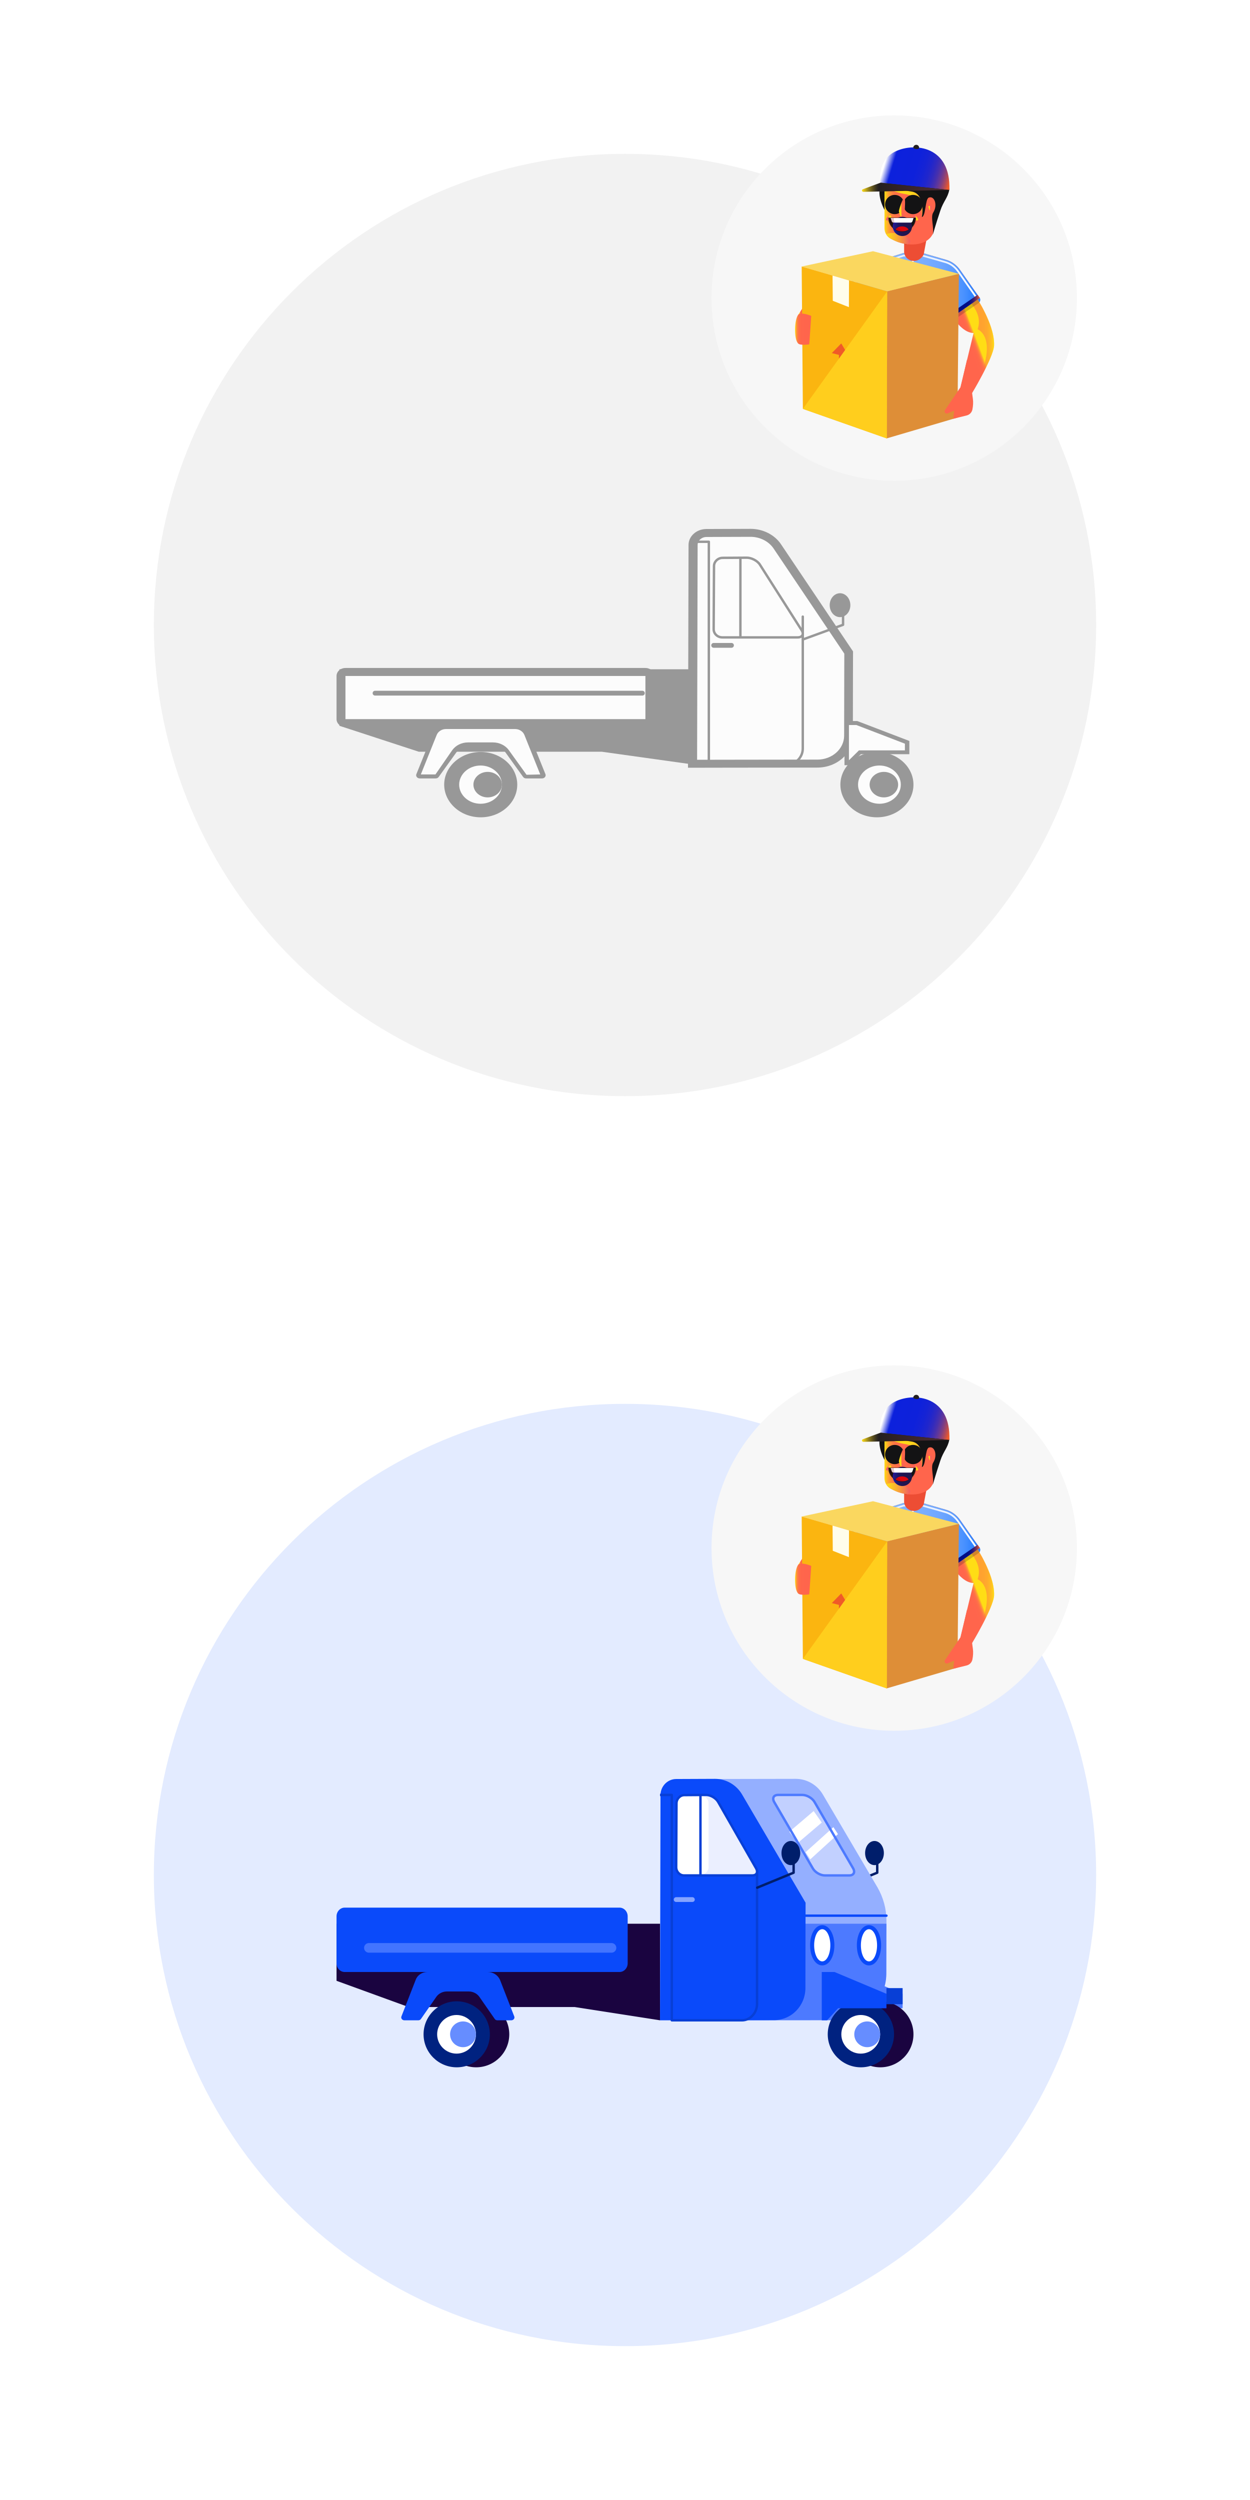 <svg width="130" height="260" viewBox="0 0 130 260" fill="none" xmlns="http://www.w3.org/2000/svg">
<rect x="0" y="0" width="130" height="260" fill="#808080" stroke="none"/>
<path d="M130 130H0V260H130V130Z" fill="white"/>
<path d="M65 244C92.062 244 114 222.062 114 195C114 167.938 92.062 146 65 146C37.938 146 16 167.938 16 195C16 222.062 37.938 244 65 244Z" fill="#E3EBFF"/>
<path d="M130 0H0V130H130V0Z" fill="white"/>
<path d="M65 114C92.062 114 114 92.062 114 65C114 37.938 92.062 16 65 16C37.938 16 16 37.938 16 65C16 92.062 37.938 114 65 114Z" fill="#F2F2F2"/>
<g opacity="0.8">
<path d="M35.297 69.603H72.368V79.548L62.596 78.181H43.557L35.297 75.481V69.603Z" fill="#828282"/>
<path d="M35.927 75.204C35.667 75.204 35.463 75.022 35.463 74.79V70.298C35.463 70.066 35.667 69.884 35.927 69.884H67.122C67.382 69.884 67.586 70.066 67.586 70.298V74.79C67.586 75.022 67.382 75.204 67.122 75.204H35.927Z" fill="white"/>
<path fill-rule="evenodd" clip-rule="evenodd" d="M35.927 69.47H67.122C67.641 69.47 68.049 69.851 68.049 70.299V74.791C68.049 75.238 67.623 75.62 67.122 75.62H60.023H58.17H35.927C35.408 75.62 35 75.238 35 74.791V70.299C35 69.851 35.408 69.47 35.927 69.47ZM67.122 74.79V70.299H35.927V74.79H58.17H60.023H67.122Z" fill="#828282"/>
<path d="M72.09 56.675C72.09 55.995 72.72 55.431 73.48 55.431L78.058 55.415C79.207 55.415 80.264 55.962 80.857 56.824L88.272 67.862C88.272 68.641 88.253 73.2 88.253 76.514C88.253 77.293 87.919 78.023 87.308 78.57C86.696 79.117 85.88 79.415 85.009 79.415H84.175C79.838 79.415 73.74 79.432 72.034 79.432L72.09 56.675Z" fill="white"/>
<path fill-rule="evenodd" clip-rule="evenodd" d="M78.058 55H78.058C79.356 55 80.561 55.613 81.228 56.608L88.716 67.746C88.716 67.746 88.698 72.884 88.698 76.514C88.698 78.354 87.048 79.829 84.991 79.829H84.231C79.152 79.829 71.552 79.846 71.552 79.846L71.608 56.674C71.608 55.762 72.442 55.017 73.462 55.017L78.058 55ZM80.449 57.039C79.949 56.293 79.022 55.829 78.058 55.829L73.48 55.845C72.961 55.845 72.553 56.227 72.553 56.674L72.498 79.017C73.427 79.017 74.966 79.014 76.736 79.01C79.13 79.006 81.947 79 84.249 79H85.009C85.751 79 86.455 78.735 86.974 78.271C87.493 77.807 87.79 77.177 87.79 76.514C87.79 74.503 87.797 72.024 87.802 70.216C87.806 69.177 87.808 68.359 87.808 67.978L80.449 57.039Z" fill="#828282"/>
<path d="M39.004 72.089H66.807" stroke="#828282" stroke-width="0.5" stroke-linecap="round" stroke-linejoin="round"/>
<path d="M83.489 64.129V77.848C83.489 78.783 82.71 79.548 81.757 79.548H73.719V56.343H72.368" stroke="#828282" stroke-width="0.25" stroke-linecap="round" stroke-linejoin="round"/>
<path d="M46.196 81.602C46.196 83.475 47.901 85 49.995 85C52.09 85 53.795 83.475 53.795 81.602C53.795 79.729 52.09 78.204 49.995 78.204C47.901 78.204 46.196 79.729 46.196 81.602Z" fill="#828282"/>
<path d="M47.753 81.602C47.753 82.696 48.754 83.591 49.977 83.591C51.2 83.591 52.201 82.696 52.201 81.602C52.201 80.508 51.2 79.613 49.977 79.613C48.754 79.613 47.753 80.508 47.753 81.602Z" fill="white"/>
<path d="M49.235 81.602C49.235 82.331 49.903 82.928 50.718 82.928C51.534 82.928 52.201 82.331 52.201 81.602C52.201 80.873 51.534 80.276 50.718 80.276C49.903 80.276 49.235 80.873 49.235 81.602Z" fill="#828282"/>
<path d="M74.257 58.865C74.257 58.407 74.669 58.017 75.152 58.017L77.674 58C78.157 58 78.783 58.322 79.033 58.729L83.38 65.559C83.631 65.966 83.434 66.288 82.951 66.288H75.116C74.633 66.288 74.221 65.915 74.221 65.44L74.257 58.865Z" fill="white"/>
<path d="M74.266 58.848C74.266 58.39 74.776 58 75.376 58H76.819C77.418 58 77.929 58.373 77.929 58.848V65.44C77.929 65.915 77.418 66.288 76.819 66.288H75.331C74.732 66.288 74.221 65.915 74.221 65.44L74.266 58.848Z" fill="white"/>
<path d="M77.002 58V66.288" stroke="#828282" stroke-width="0.25"/>
<path d="M74.221 67.117H76.075" stroke="#828282" stroke-width="0.5" stroke-linecap="round" stroke-linejoin="round"/>
<path fill-rule="evenodd" clip-rule="evenodd" d="M74.257 58.865C74.257 58.407 74.669 58.017 75.152 58.017L77.674 58C78.157 58 78.783 58.322 79.033 58.729L83.38 65.559C83.631 65.966 83.434 66.288 82.951 66.288H75.116C74.633 66.288 74.221 65.915 74.221 65.44L74.257 58.865Z" stroke="#828282" stroke-width="0.25"/>
<path d="M83.508 66.503L87.678 64.978V63.57" stroke="#828282" stroke-width="0.25" stroke-linecap="round" stroke-linejoin="round"/>
<path d="M87.363 64.183C87.957 64.183 88.438 63.626 88.438 62.939C88.438 62.253 87.957 61.696 87.363 61.696C86.769 61.696 86.288 62.253 86.288 62.939C86.288 63.626 86.769 64.183 87.363 64.183Z" fill="#828282"/>
<path d="M54.685 80.741L52.739 78.122C52.423 77.674 51.886 77.409 51.293 77.409H48.698C48.105 77.409 47.567 77.674 47.252 78.122L45.417 80.674L43.656 80.724L43.526 80.558L45.232 76.332C45.417 75.884 45.88 75.586 46.418 75.586H53.591C54.129 75.586 54.592 75.884 54.778 76.332L56.483 80.558L56.353 80.724H54.685V80.741Z" fill="white"/>
<path fill-rule="evenodd" clip-rule="evenodd" d="M46.399 75.404H53.573C54.203 75.404 54.759 75.752 55.019 76.282L56.724 80.509C56.816 80.724 56.631 80.956 56.372 80.956H54.722C54.592 80.956 54.481 80.907 54.407 80.807L52.572 78.255C52.294 77.874 51.812 77.641 51.311 77.641H48.716C48.197 77.641 47.734 77.874 47.456 78.255L45.621 80.807C45.547 80.907 45.435 80.956 45.306 80.956H43.656C43.397 80.956 43.211 80.724 43.304 80.509L45.009 76.282C45.213 75.752 45.769 75.404 46.399 75.404ZM54.537 76.432C54.388 76.067 53.999 75.819 53.573 75.819H46.381C45.955 75.819 45.565 76.067 45.417 76.432L43.767 80.542H45.287L47.03 78.023C47.4 77.509 48.012 77.211 48.679 77.211H51.274C51.942 77.211 52.572 77.526 52.924 78.023L54.759 80.576L56.186 80.542L54.537 76.432Z" fill="#828282"/>
<path d="M87.4 81.602C87.4 83.475 89.106 85 91.2 85C93.295 85 95 83.475 95 81.602C95 79.729 93.295 78.204 91.2 78.204C89.106 78.204 87.4 79.729 87.4 81.602Z" fill="#828282"/>
<path d="M89.235 81.602C89.235 82.696 90.236 83.591 91.46 83.591C92.683 83.591 93.684 82.696 93.684 81.602C93.684 80.508 92.683 79.613 91.46 79.613C90.236 79.613 89.235 80.508 89.235 81.602Z" fill="white"/>
<path d="M90.44 81.602C90.44 82.331 91.108 82.928 91.923 82.928C92.739 82.928 93.406 82.331 93.406 81.602C93.406 80.873 92.739 80.276 91.923 80.276C91.108 80.276 90.44 80.873 90.44 81.602Z" fill="#828282"/>
<path d="M88.068 79.365V75.189H89.161L94.351 77.194V78.238H89.439L88.29 79.365H88.068Z" fill="white"/>
<path fill-rule="evenodd" clip-rule="evenodd" d="M87.827 74.989H89.161L94.574 77.061V78.437H89.532L88.383 79.58H87.827V74.989ZM94.11 77.343L89.069 75.404H88.29V79.067L89.198 78.172L89.328 78.039H89.532H94.11V77.343Z" fill="#828282"/>
</g>
<path d="M87.447 196.317L91.232 194.76V193.354" stroke="#001E6B" stroke-width="0.25" stroke-linecap="round" stroke-linejoin="round"/>
<path d="M90.946 193.973C91.485 193.973 91.922 193.411 91.922 192.717C91.922 192.024 91.485 191.462 90.946 191.462C90.407 191.462 89.971 192.024 89.971 192.717C89.971 193.411 90.407 193.973 90.946 193.973Z" fill="#001E6B"/>
<path d="M35 200.067H68.642V210.112L59.774 208.732H42.497L35 206.004V200.067Z" fill="#1A0440"/>
<path d="M35 199.295C35 198.808 35.374 198.393 35.849 198.393H64.428C64.904 198.393 65.278 198.808 65.278 199.295V204.187C65.278 204.674 64.904 205.089 64.428 205.089H57.925C57.449 205.089 56.685 205.089 56.227 205.089H35.849C35.374 205.089 35 204.674 35 204.187V199.295Z" fill="#0A4AFA"/>
<path d="M73.688 210.112C73.688 210.112 82.291 210.095 87.266 210.095C89.975 210.095 92.174 207.849 92.174 205.083C92.174 203.188 92.191 201.16 92.191 199.752C92.191 198.528 91.863 197.338 91.255 196.282L85.575 186.626C84.984 185.62 83.9 185 82.751 185L73.754 185.017L73.688 210.112Z" fill="#94AFFF"/>
<path d="M75.37 210.112C75.37 210.112 82.289 210.096 87.256 210.096C89.978 210.096 92.174 207.959 92.174 205.312C92.174 201.374 92.191 200.067 92.191 200.067H75.419L75.37 210.112Z" fill="#4D7AFF"/>
<path d="M68.642 210.112C68.642 210.112 76.031 210.095 80.494 210.095C82.309 210.095 83.764 208.604 83.764 206.744C83.764 203.076 83.781 197.882 83.781 197.882L77.176 186.625C76.587 185.62 75.508 185 74.364 185L70.326 185.017C69.427 185.017 68.691 185.771 68.691 186.692L68.642 210.112Z" fill="#0A4AFA"/>
<path d="M38.364 202.578H63.596" stroke="#4274FF" stroke-linecap="round" stroke-linejoin="round"/>
<path d="M78.734 194.538V208.395C78.734 209.339 78.027 210.112 77.162 210.112H69.868V186.674H68.642" stroke="#083FD6" stroke-width="0.25" stroke-linejoin="round"/>
<path d="M46.068 211.568C46.068 213.46 47.616 215 49.517 215C51.417 215 52.965 213.46 52.965 211.568C52.965 209.676 51.417 208.136 49.517 208.136C47.616 208.136 46.068 209.676 46.068 211.568Z" fill="#1A0440"/>
<path d="M44.05 211.568C44.05 213.46 45.597 215 47.498 215C49.399 215 50.946 213.46 50.946 211.568C50.946 209.676 49.399 208.136 47.498 208.136C45.597 208.136 44.05 209.676 44.05 211.568Z" fill="#002280"/>
<path d="M45.463 211.568C45.463 212.673 46.371 213.577 47.481 213.577C48.591 213.577 49.5 212.673 49.5 211.568C49.5 210.463 48.591 209.559 47.481 209.559C46.371 209.559 45.463 210.463 45.463 211.568Z" fill="white"/>
<path d="M46.808 211.568C46.808 212.304 47.414 212.907 48.154 212.907C48.894 212.907 49.5 212.304 49.5 211.568C49.5 210.831 48.894 210.229 48.154 210.229C47.414 210.229 46.808 210.831 46.808 211.568Z" fill="#668DFF"/>
<path d="M90.374 204.185C90.95 204.185 91.417 203.346 91.417 202.31C91.417 201.275 90.95 200.435 90.374 200.435C89.798 200.435 89.332 201.275 89.332 202.31C89.332 203.346 89.798 204.185 90.374 204.185Z" fill="white"/>
<path fill-rule="evenodd" clip-rule="evenodd" d="M89.113 202.31C89.113 201.122 89.651 200.218 90.374 200.218C91.098 200.218 91.636 201.122 91.636 202.31C91.636 203.499 91.098 204.403 90.374 204.403C89.651 204.403 89.113 203.499 89.113 202.31ZM91.215 202.31C91.215 201.389 90.845 200.636 90.374 200.636C89.903 200.636 89.533 201.389 89.533 202.31C89.533 203.231 89.903 203.984 90.374 203.984C90.845 203.984 91.215 203.231 91.215 202.31Z" fill="#0A4AFA"/>
<path d="M85.513 204.185C86.089 204.185 86.556 203.346 86.556 202.31C86.556 201.275 86.089 200.435 85.513 200.435C84.937 200.435 84.47 201.275 84.47 202.31C84.47 203.346 84.937 204.185 85.513 204.185Z" fill="white"/>
<path fill-rule="evenodd" clip-rule="evenodd" d="M84.251 202.31C84.251 201.122 84.79 200.218 85.513 200.218C86.22 200.218 86.775 201.122 86.775 202.31C86.775 203.499 86.236 204.403 85.513 204.403C84.79 204.403 84.251 203.499 84.251 202.31ZM86.354 202.31C86.354 201.389 85.984 200.636 85.513 200.636C85.042 200.636 84.672 201.389 84.672 202.31C84.672 203.231 85.042 203.984 85.513 203.984C85.984 203.984 86.354 203.231 86.354 202.31Z" fill="#0A4AFA"/>
<path d="M70.356 187.547C70.356 187.085 70.73 186.691 71.168 186.691L73.457 186.674C73.895 186.674 74.463 186.999 74.691 187.41L78.635 194.309C78.863 194.719 78.684 195.045 78.246 195.045H71.135C70.697 195.045 70.324 194.668 70.324 194.189L70.356 187.547Z" fill="#EBEFFF"/>
<path d="M70.364 187.53C70.364 187.068 70.827 186.674 71.371 186.674H72.681C73.225 186.674 73.688 187.051 73.688 187.53V194.189C73.688 194.651 73.225 195.045 72.681 195.045H71.331C70.787 195.045 70.324 194.668 70.324 194.189L70.364 187.53Z" fill="white"/>
<path d="M72.847 186.674V195.045" stroke="#083FD6" stroke-width="0.25"/>
<path d="M70.324 197.556H72.006" stroke="#85A4FF" stroke-width="0.5" stroke-linecap="round" stroke-linejoin="round"/>
<path d="M85.786 195.045C85.323 195.045 84.762 194.72 84.531 194.31L80.517 187.409C80.286 186.999 80.467 186.674 80.913 186.674H83.457C83.903 186.674 84.481 186.999 84.712 187.409L88.726 194.31C88.957 194.72 88.776 195.045 88.33 195.045H85.786Z" fill="#C2D0FF"/>
<path d="M82.939 191.696L85.463 189.546L84.621 188.348L82.098 190.499L82.939 191.696Z" fill="white"/>
<path d="M84.272 193.37L87.145 190.748L86.672 190.022L83.781 192.628L84.272 193.37Z" fill="white"/>
<path fill-rule="evenodd" clip-rule="evenodd" d="M85.786 195.045C85.323 195.045 84.762 194.72 84.531 194.31L80.517 187.409C80.286 186.999 80.467 186.674 80.913 186.674H83.457C83.903 186.674 84.481 186.999 84.712 187.409L88.726 194.31C88.957 194.72 88.776 195.045 88.33 195.045H85.786Z" stroke="#4D7AFF" stroke-width="0.25"/>
<path fill-rule="evenodd" clip-rule="evenodd" d="M70.356 187.547C70.356 187.085 70.73 186.691 71.168 186.691L73.457 186.674C73.895 186.674 74.463 186.999 74.691 187.41L78.635 194.309C78.863 194.719 78.684 195.045 78.246 195.045H71.135C70.697 195.045 70.324 194.668 70.324 194.189L70.356 187.547Z" stroke="#083FD6" stroke-width="0.25"/>
<path d="M78.751 196.317L82.536 194.76V193.354" stroke="#001E6B" stroke-width="0.25" stroke-linecap="round" stroke-linejoin="round"/>
<path d="M82.25 193.973C82.789 193.973 83.225 193.411 83.225 192.717C83.225 192.024 82.789 191.462 82.25 191.462C81.711 191.462 81.274 192.024 81.274 192.717C81.274 193.411 81.711 193.973 82.25 193.973Z" fill="#001E6B"/>
<path d="M88.475 205.089L93.873 207.356V208.861H88.845L87.699 210.112H87.145V205.089H88.475Z" fill="#4D7AFF"/>
<path d="M50.727 205.089H44.456C43.905 205.089 43.419 205.404 43.24 205.884L41.749 209.707C41.669 209.902 41.831 210.112 42.057 210.112H43.5C43.613 210.112 43.71 210.067 43.775 209.977L45.379 207.668C45.622 207.323 46.028 207.113 46.481 207.113H48.75C49.188 207.113 49.609 207.323 49.852 207.668L51.456 209.977C51.521 210.067 51.618 210.112 51.732 210.112H53.174C53.401 210.112 53.563 209.902 53.482 209.707L51.991 205.884C51.764 205.404 51.278 205.089 50.727 205.089Z" fill="#0A4AFA"/>
<path d="M88.103 211.568C88.103 213.46 89.651 215 91.552 215C93.453 215 95 213.46 95 211.568C95 209.676 93.453 208.136 91.552 208.136C89.651 208.136 88.103 209.676 88.103 211.568Z" fill="#1A0440"/>
<path d="M86.085 211.568C86.085 213.46 87.632 215 89.533 215C91.434 215 92.981 213.46 92.981 211.568C92.981 209.676 91.434 208.136 89.533 208.136C87.632 208.136 86.085 209.676 86.085 211.568Z" fill="#002280"/>
<path d="M87.498 211.568C87.498 212.673 88.406 213.577 89.516 213.577C90.627 213.577 91.535 212.673 91.535 211.568C91.535 210.463 90.627 209.559 89.516 209.559C88.406 209.559 87.498 210.463 87.498 211.568Z" fill="white"/>
<path d="M88.844 211.568C88.844 212.304 89.449 212.907 90.189 212.907C90.929 212.907 91.535 212.304 91.535 211.568C91.535 210.831 90.929 210.229 90.189 210.229C89.449 210.229 88.844 210.831 88.844 211.568Z" fill="#668DFF"/>
<path d="M86.793 205.089L92.191 207.356V208.861H87.163L86.017 210.112H85.463V205.089H86.793Z" fill="#0A4AFA"/>
<rect x="92.191" y="206.763" width="1.682" height="1.674" fill="#083FD6"/>
<path d="M92.191 199.23H82.098" stroke="#0A4AFA" stroke-width="0.25" stroke-linecap="round" stroke-linejoin="round"/>
<path d="M82.007 166.924H101.733" stroke="#FFA200" stroke-linecap="round" stroke-linejoin="round"/>
<path d="M93 180C103.493 180 112 171.493 112 161C112 150.507 103.493 142 93 142C82.507 142 74 150.507 74 161C74 171.493 82.507 180 93 180Z" fill="#F7F7F7"/>
<path d="M83.021 162.739L83.646 161.748L83.805 162.923L83.021 162.739Z" fill="url(#paint0_linear)"/>
<path d="M98.853 163.033L101.878 160.952C102 161.135 101.963 161.38 101.78 161.503L99.429 163.143C99.233 163.266 98.988 163.217 98.853 163.033Z" fill="url(#paint1_linear)"/>
<path d="M87.515 160.682L89.425 162.911C89.548 163.058 89.768 163.082 89.927 162.948L87.564 160.144C87.405 160.278 87.38 160.523 87.515 160.682Z" fill="url(#paint2_linear)"/>
<path d="M90.735 158.429C90.735 158.429 87.295 160.18 86.719 161.809L83.94 161.111L83.45 162.249C83.45 162.249 85.25 164 86.535 164.074C87.821 164.147 91.127 162.127 91.935 160.645L90.735 158.429Z" fill="url(#paint3_linear)"/>
<path opacity="0.5" d="M83.438 162.249C83.438 162.249 85.238 164 86.523 164.074C87.809 164.147 91.115 162.127 91.923 160.645L90.723 158.441C90.723 158.441 90.454 158.576 90.037 158.821C89.511 160.523 88.139 163.449 86.707 162.911C84.564 162.102 83.438 162.249 83.438 162.249Z" fill="url(#paint4_linear)"/>
<path d="M97.837 160.645C97.837 160.645 99.38 164.6 101.253 164.637L100.984 165.739L99.784 170.698L100.923 171.176C100.923 171.176 103.323 167.221 103.384 165.935C103.445 164.649 102.698 163.082 102.698 163.082C102.698 163.082 101.523 160.217 100.029 159.421L97.837 160.645Z" fill="url(#paint5_linear)"/>
<path opacity="0.5" d="M102.698 163.094C102.698 163.094 101.523 160.229 100.029 159.433L99.331 159.813C100.286 160.792 102.355 162.347 101.67 164.245C101.67 164.245 104.106 165.151 101.241 170.637C101.89 169.51 103.335 166.927 103.384 165.935C103.445 164.661 102.698 163.094 102.698 163.094Z" fill="url(#paint6_linear)"/>
<path d="M98.878 163.082L101.89 160.988L99.833 158.05C99.478 157.548 98.964 157.168 98.364 157.009L95.964 156.311H93.943L91.458 157.095C91.115 157.205 90.796 157.376 90.515 157.609L87.49 160.205L89.878 162.997L91.36 161.735L92.217 166.315L92.168 170.135H98.572L98.045 165.249L98.474 162.494L98.878 163.082Z" fill="url(#paint7_linear)"/>
<path d="M98.878 163.082L101.89 160.988L99.833 158.05C99.478 157.548 98.964 157.168 98.364 157.009L95.964 156.311H93.943L91.458 157.095C91.115 157.205 90.796 157.376 90.515 157.609L87.49 160.205L89.878 162.997L90.858 162.152C91.078 161.968 91.421 162.078 91.482 162.372L92.217 166.315L92.168 170.135H98.572L98.045 165.249L98.474 162.494L98.878 163.082Z" fill="url(#paint8_linear)"/>
<path d="M94.8 158.319C94.8 158.319 94.764 157.499 94.996 157.009" stroke="url(#paint9_linear)" stroke-width="0.186" stroke-linecap="round" stroke-linejoin="round"/>
<path d="M87.87 160.229L90.686 157.817C90.931 157.609 91.213 157.45 91.531 157.352L93.98 156.58H95.927L98.302 157.254C98.841 157.401 99.306 157.744 99.625 158.197L101.523 160.915" stroke="url(#paint10_linear)" stroke-width="0.186"/>
<path d="M96.527 153.997L94.029 154.621V156.225C94.029 156.311 94.041 156.384 94.078 156.47C94.323 157.156 95.204 157.352 95.743 156.874C95.915 156.727 96.037 156.568 96.074 156.409L96.527 153.997Z" fill="#ED4D34"/>
<path opacity="0.4" d="M94.029 155.38C95.094 155.466 96.282 155.05 96.502 154.119L96.527 153.997L94.029 154.621V155.38Z" fill="#1A140F"/>
<path d="M92.036 148.469C92.036 148.469 90.762 149.52 92.004 151.86L93.819 149.233L92.036 148.469Z" fill="#131314"/>
<path d="M92.688 154.852L92.943 154.98C94.36 155.696 96.509 155.632 97.066 154.2C97.193 153.865 97.671 151.876 97.671 151.876V148.469H91.988V153.738C91.988 154.216 92.258 154.645 92.688 154.852Z" fill="url(#paint11_linear)"/>
<path d="M91.988 149.361C92.481 149.711 93.15 150.013 94.073 150.172C94.63 150.268 95.235 150.443 95.538 150.952C95.84 151.43 95.904 152.035 95.872 152.576L96.652 149.759L96.19 148.485H91.988V149.361Z" fill="url(#paint12_linear)"/>
<path d="M94.79 149.918C95.203 149.965 95.538 150.236 95.697 150.618C95.888 151.064 96.031 151.732 95.872 152.576C96.302 152.48 96.206 150.713 96.588 150.554C97.161 150.316 97.559 151.302 97.05 152.114C96.747 152.592 97.177 153.69 97.002 154.438C97.32 153.34 97.607 152.464 97.798 151.891C98.116 150.936 98.562 150.586 98.721 149.758C98.833 149.169 96.572 147.18 96.318 146.989C95.394 146.288 93.723 146.193 92.497 147.005C92.29 147.164 90.396 149.313 94.79 149.918Z" fill="#131314"/>
<path d="M93.046 152.271C93.599 152.271 94.046 151.823 94.046 151.271C94.046 150.718 93.599 150.271 93.046 150.271C92.494 150.271 92.046 150.718 92.046 151.271C92.046 151.823 92.494 152.271 93.046 152.271Z" fill="#131314"/>
<path d="M92.306 152.56C92.163 152.687 92.115 152.847 92.179 152.91C92.243 152.974 92.402 152.926 92.529 152.783C92.656 152.656 92.72 152.496 92.656 152.433C92.593 152.369 92.434 152.417 92.306 152.56Z" fill="url(#paint13_linear)"/>
<path d="M95.331 152.56C95.458 152.687 95.522 152.847 95.458 152.91C95.394 152.974 95.235 152.926 95.108 152.783C94.981 152.656 94.917 152.496 94.981 152.433C95.044 152.369 95.203 152.417 95.331 152.56Z" fill="url(#paint14_linear)"/>
<path d="M93.484 154.311C92.927 154.168 92.418 154.215 92.179 154.375C92.306 154.582 92.466 154.741 92.688 154.852L92.943 154.979C93.389 155.202 93.914 155.346 94.423 155.409C94.551 155.346 94.63 155.266 94.662 155.171C94.742 154.868 94.201 154.47 93.484 154.311Z" fill="url(#paint15_linear)"/>
<path d="M94.957 152.271C95.509 152.271 95.957 151.823 95.957 151.271C95.957 150.718 95.509 150.271 94.957 150.271C94.404 150.271 93.957 150.718 93.957 151.271C93.957 151.823 94.404 152.271 94.957 152.271Z" fill="#131314"/>
<path d="M93.819 154.072C93.038 154.072 92.418 153.451 92.418 152.671H95.219C95.219 153.435 94.599 154.072 93.819 154.072Z" fill="#131314"/>
<path d="M93.85 154.547C94.403 154.547 94.85 154.099 94.85 153.547C94.85 152.995 94.403 152.547 93.85 152.547C93.298 152.547 92.85 152.995 92.85 153.547C92.85 154.099 93.298 154.547 93.85 154.547Z" fill="url(#paint16_linear)"/>
<path d="M92.911 153.149H94.726C94.79 153.149 94.853 153.101 94.885 153.037L95.012 152.671H92.625L92.752 153.037C92.784 153.101 92.847 153.149 92.911 153.149Z" fill="white"/>
<path d="M94.487 153.897C94.28 154.008 94.057 154.072 93.819 154.072C93.58 154.072 93.341 154.008 93.15 153.897C93.214 153.69 93.484 153.547 93.819 153.547C94.153 153.547 94.423 153.706 94.487 153.897Z" fill="#DE060D"/>
<path opacity="0.2" d="M92.959 152.671C92.959 153.356 93.452 153.929 94.089 154.04C93.994 154.056 93.914 154.072 93.819 154.072C93.038 154.072 92.418 153.451 92.418 152.671H92.959Z" fill="#6C070D"/>
<path d="M95.219 152.671C95.219 153.451 94.598 154.072 93.819 154.072C93.038 154.072 92.418 153.451 92.418 152.671H95.219ZM95.219 152.64H92.418C92.402 152.64 92.386 152.656 92.386 152.671C92.386 153.467 93.023 154.104 93.819 154.104C94.614 154.104 95.251 153.467 95.251 152.671C95.251 152.656 95.235 152.64 95.219 152.64Z" fill="#131314"/>
<path d="M93.978 152.162C93.978 152.21 93.866 152.512 93.739 152.512C93.612 152.512 93.532 152.21 93.532 152.162C93.532 152.114 93.627 152.083 93.755 152.083C93.882 152.083 93.978 152.114 93.978 152.162Z" fill="url(#paint17_linear)"/>
<path d="M94.089 151.971C94.089 152.146 93.946 152.274 93.787 152.274C93.627 152.274 93.484 152.146 93.484 151.971C93.484 151.796 93.882 150.586 94.041 150.586C94.201 150.586 94.089 151.812 94.089 151.971Z" fill="url(#paint18_linear)"/>
<path d="M96.604 151.43L96.795 151.382C96.843 151.366 96.906 151.414 96.891 151.478L96.795 151.812C96.779 151.876 96.668 151.892 96.652 151.812L96.556 151.525C96.54 151.494 96.556 151.446 96.604 151.43Z" fill="url(#paint19_linear)"/>
<path d="M98.737 149.759L91.574 149.01C91.574 149.01 91.128 146.639 93.198 145.715C95.14 144.824 98.896 145.19 98.737 149.759Z" fill="url(#paint20_linear)"/>
<path d="M94.981 145.333C94.965 145.509 95.569 145.572 95.585 145.397C95.601 145.222 95.49 145.079 95.315 145.063C95.156 145.047 94.996 145.174 94.981 145.333Z" fill="#231F20"/>
<path d="M98.737 149.759L89.791 149.95C89.632 149.95 89.584 149.727 89.743 149.679L91.59 148.995L98.737 149.759Z" fill="url(#paint21_linear)"/>
<path d="M96.98 165.678L97.776 169.817C97.813 170 97.972 170.123 98.143 170.123C98.364 170.123 98.547 169.927 98.523 169.706L98.045 165.286C98.045 165.249 98.045 165.225 98.045 165.188L98.449 162.629C98.462 162.531 98.437 162.433 98.388 162.36L98.106 161.943C97.911 161.649 97.457 161.76 97.421 162.103L96.98 165.555C96.968 165.604 96.968 165.641 96.98 165.678Z" fill="#5985FF"/>
<path d="M92.094 161.968C92.878 161.809 93.674 161.747 94.458 161.674L94.335 161.796C94.433 160.854 94.519 159.911 94.703 158.98C94.739 159.935 94.666 160.878 94.592 161.821L94.58 161.943H94.458C93.686 161.98 92.903 162.017 92.094 161.968Z" fill="#ACC2FF"/>
<path d="M96.637 161.87L94.947 162.005V161.735L96.637 161.87Z" fill="#ACC2FF"/>
<path d="M92.168 170.135L98.535 169.792L98.682 170.27L92.168 170.306V170.135Z" fill="black"/>
<path opacity="0.2" d="M101.866 161.454C101.804 161.356 101.743 161.245 101.67 161.147L99.061 162.96C99.061 162.96 99.061 162.96 99.061 162.972C99.123 163.058 99.184 163.156 99.257 163.241L101.866 161.454Z" fill="#1A140F"/>
<path opacity="0.2" d="M87.478 160.67L89.437 162.911C89.511 162.849 89.584 162.8 89.67 162.739L87.699 160.437C87.625 160.523 87.552 160.596 87.478 160.67Z" fill="#1A140F"/>
<path d="M98.878 163.082L98.645 162.739L101.67 160.658L101.902 160.988L98.878 163.082Z" fill="url(#paint22_linear)"/>
<path d="M87.49 160.205L89.878 162.996L90.148 162.764L87.784 159.96L87.49 160.205Z" fill="url(#paint23_linear)"/>
<path opacity="0.4" d="M97.237 171.188C97.237 171.188 97.286 172.253 98.425 172.841" stroke="url(#paint24_linear)" stroke-width="0.15" stroke-linecap="round" stroke-linejoin="round"/>
<path d="M99.821 170.649L100.58 167.368L100.935 170.968L99.821 170.649Z" fill="url(#paint25_linear)"/>
<path d="M92.229 160.29L99.723 158.478L99.576 173.428L92.205 175.596L92.229 160.29Z" fill="#DE8E37"/>
<path d="M83.376 157.719L90.796 156.127L99.723 158.478L92.266 160.303L83.376 157.719Z" fill="#FAD75F"/>
<path d="M92.266 160.303L92.229 175.596L83.499 172.523L83.376 157.719L92.266 160.303Z" fill="url(#paint26_linear)"/>
<path d="M88.372 167.208L87.49 165.715L86.511 166.719L88.372 167.208Z" fill="#F05A28"/>
<path d="M87.442 166.682L87.368 169.351" stroke="#F05A28" stroke-width="0.362" stroke-linecap="round" stroke-linejoin="round"/>
<path d="M92.266 160.303L92.229 175.596L83.499 172.523L92.266 160.303Z" fill="#FFCE1D"/>
<path d="M88.299 159.164L88.286 161.943L86.609 161.282L86.585 158.662L88.299 159.164Z" fill="#FFFDEB"/>
<path d="M99.87 170.306L98.29 172.633C98.204 172.743 98.229 172.902 98.351 172.975C98.413 173.012 98.498 173.024 98.559 172.988L99.233 172.706L99.135 173.551L100.531 173.208C100.837 173.135 101.07 172.89 101.131 172.584C101.204 172.216 101.229 171.812 101.18 171.482L101.094 170.833L99.87 170.306Z" fill="url(#paint27_linear)"/>
<path d="M84.16 165.812C84.16 165.812 83.23 165.959 82.997 165.714C82.556 165.225 82.605 163.29 83.009 162.739C83.254 162.396 84.368 162.849 84.368 162.849C84.368 162.849 84.172 165.812 84.16 165.812Z" fill="url(#paint28_linear)"/>
<path d="M82.007 36.924H101.733" stroke="#FFA200" stroke-linecap="round" stroke-linejoin="round"/>
<path d="M93 50C103.493 50 112 41.493 112 31C112 20.507 103.493 12 93 12C82.507 12 74 20.507 74 31C74 41.493 82.507 50 93 50Z" fill="#F7F7F7"/>
<path d="M83.021 32.739L83.646 31.748L83.805 32.923L83.021 32.739Z" fill="url(#paint29_linear)"/>
<path d="M98.853 33.033L101.878 30.952C102 31.135 101.963 31.38 101.78 31.503L99.429 33.143C99.233 33.266 98.988 33.217 98.853 33.033Z" fill="url(#paint30_linear)"/>
<path d="M87.515 30.682L89.425 32.911C89.548 33.058 89.768 33.082 89.927 32.947L87.564 30.144C87.405 30.278 87.38 30.523 87.515 30.682Z" fill="url(#paint31_linear)"/>
<path d="M90.735 28.429C90.735 28.429 87.295 30.18 86.719 31.809L83.94 31.111L83.45 32.249C83.45 32.249 85.25 34 86.535 34.074C87.821 34.147 91.127 32.127 91.935 30.645L90.735 28.429Z" fill="url(#paint32_linear)"/>
<path opacity="0.5" d="M83.438 32.249C83.438 32.249 85.238 34 86.523 34.074C87.809 34.147 91.115 32.127 91.923 30.645L90.723 28.441C90.723 28.441 90.454 28.576 90.037 28.821C89.511 30.523 88.139 33.449 86.707 32.911C84.564 32.102 83.438 32.249 83.438 32.249Z" fill="url(#paint33_linear)"/>
<path d="M97.837 30.645C97.837 30.645 99.38 34.6 101.253 34.637L100.984 35.739L99.784 40.698L100.923 41.176C100.923 41.176 103.323 37.221 103.384 35.935C103.445 34.649 102.698 33.082 102.698 33.082C102.698 33.082 101.523 30.217 100.029 29.421L97.837 30.645Z" fill="url(#paint34_linear)"/>
<path opacity="0.5" d="M102.698 33.094C102.698 33.094 101.523 30.229 100.029 29.433L99.331 29.813C100.286 30.792 102.355 32.347 101.67 34.245C101.67 34.245 104.106 35.151 101.241 40.637C101.89 39.51 103.335 36.927 103.384 35.935C103.445 34.661 102.698 33.094 102.698 33.094Z" fill="url(#paint35_linear)"/>
<path d="M98.878 33.082L101.89 30.988L99.833 28.05C99.478 27.548 98.964 27.168 98.364 27.009L95.964 26.311H93.943L91.458 27.095C91.115 27.205 90.796 27.376 90.515 27.609L87.49 30.205L89.878 32.996L91.36 31.735L92.217 36.315L92.168 40.135H98.572L98.045 35.249L98.474 32.495L98.878 33.082Z" fill="url(#paint36_linear)"/>
<path d="M98.878 33.082L101.89 30.988L99.833 28.05C99.478 27.548 98.964 27.168 98.364 27.009L95.964 26.311H93.943L91.458 27.095C91.115 27.205 90.796 27.376 90.515 27.609L87.49 30.205L89.878 32.996L90.858 32.152C91.078 31.968 91.421 32.078 91.482 32.372L92.217 36.315L92.168 40.135H98.572L98.045 35.249L98.474 32.495L98.878 33.082Z" fill="url(#paint37_linear)"/>
<path d="M94.8 28.319C94.8 28.319 94.764 27.499 94.996 27.009" stroke="url(#paint38_linear)" stroke-width="0.186" stroke-linecap="round" stroke-linejoin="round"/>
<path d="M87.87 30.229L90.686 27.817C90.931 27.609 91.213 27.45 91.531 27.352L93.98 26.58H95.927L98.302 27.254C98.841 27.401 99.306 27.744 99.625 28.197L101.523 30.915" stroke="url(#paint39_linear)" stroke-width="0.186"/>
<path d="M96.527 23.997L94.029 24.621V26.225C94.029 26.311 94.041 26.384 94.078 26.47C94.323 27.156 95.204 27.352 95.743 26.874C95.915 26.727 96.037 26.568 96.074 26.409L96.527 23.997Z" fill="#ED4D34"/>
<path opacity="0.4" d="M94.029 25.38C95.094 25.466 96.282 25.05 96.502 24.119L96.527 23.997L94.029 24.621V25.38Z" fill="#1A140F"/>
<path d="M92.036 18.469C92.036 18.469 90.762 19.52 92.004 21.86L93.819 19.233L92.036 18.469Z" fill="#131314"/>
<path d="M92.688 24.852L92.943 24.98C94.36 25.696 96.509 25.632 97.066 24.2C97.193 23.865 97.671 21.876 97.671 21.876V18.469H91.988V23.738C91.988 24.216 92.258 24.645 92.688 24.852Z" fill="url(#paint40_linear)"/>
<path d="M91.988 19.361C92.481 19.711 93.15 20.013 94.073 20.172C94.63 20.268 95.235 20.443 95.538 20.952C95.84 21.43 95.904 22.035 95.872 22.576L96.652 19.759L96.19 18.485H91.988V19.361Z" fill="url(#paint41_linear)"/>
<path d="M94.79 19.918C95.203 19.965 95.538 20.236 95.697 20.618C95.888 21.064 96.031 21.732 95.872 22.576C96.302 22.48 96.206 20.713 96.588 20.554C97.161 20.316 97.559 21.302 97.05 22.114C96.747 22.592 97.177 23.69 97.002 24.438C97.32 23.34 97.607 22.464 97.798 21.891C98.116 20.936 98.562 20.586 98.721 19.758C98.833 19.169 96.572 17.18 96.318 16.989C95.394 16.288 93.723 16.193 92.497 17.005C92.29 17.164 90.396 19.313 94.79 19.918Z" fill="#131314"/>
<path d="M93.046 22.271C93.599 22.271 94.046 21.823 94.046 21.271C94.046 20.718 93.599 20.271 93.046 20.271C92.494 20.271 92.046 20.718 92.046 21.271C92.046 21.823 92.494 22.271 93.046 22.271Z" fill="#131314"/>
<path d="M92.306 22.56C92.163 22.687 92.115 22.847 92.179 22.91C92.243 22.974 92.402 22.926 92.529 22.783C92.656 22.655 92.72 22.496 92.656 22.433C92.593 22.369 92.434 22.417 92.306 22.56Z" fill="url(#paint42_linear)"/>
<path d="M95.331 22.56C95.458 22.687 95.522 22.847 95.458 22.91C95.394 22.974 95.235 22.926 95.108 22.783C94.981 22.655 94.917 22.496 94.981 22.433C95.044 22.369 95.203 22.417 95.331 22.56Z" fill="url(#paint43_linear)"/>
<path d="M93.484 24.311C92.927 24.168 92.418 24.215 92.179 24.375C92.306 24.582 92.466 24.741 92.688 24.852L92.943 24.98C93.389 25.202 93.914 25.346 94.423 25.409C94.551 25.346 94.63 25.266 94.662 25.171C94.742 24.868 94.201 24.47 93.484 24.311Z" fill="url(#paint44_linear)"/>
<path d="M94.957 22.271C95.509 22.271 95.957 21.823 95.957 21.271C95.957 20.718 95.509 20.271 94.957 20.271C94.404 20.271 93.957 20.718 93.957 21.271C93.957 21.823 94.404 22.271 94.957 22.271Z" fill="#131314"/>
<path d="M93.819 24.072C93.038 24.072 92.418 23.451 92.418 22.671H95.219C95.219 23.435 94.599 24.072 93.819 24.072Z" fill="#131314"/>
<path d="M93.85 24.547C94.403 24.547 94.85 24.099 94.85 23.547C94.85 22.995 94.403 22.547 93.85 22.547C93.298 22.547 92.85 22.995 92.85 23.547C92.85 24.099 93.298 24.547 93.85 24.547Z" fill="url(#paint45_linear)"/>
<path d="M92.911 23.149H94.726C94.79 23.149 94.853 23.101 94.885 23.038L95.012 22.671H92.625L92.752 23.038C92.784 23.101 92.847 23.149 92.911 23.149Z" fill="white"/>
<path d="M94.487 23.897C94.28 24.009 94.057 24.072 93.819 24.072C93.58 24.072 93.341 24.009 93.15 23.897C93.214 23.69 93.484 23.547 93.819 23.547C94.153 23.547 94.423 23.706 94.487 23.897Z" fill="#DE060D"/>
<path opacity="0.2" d="M92.959 22.671C92.959 23.356 93.452 23.929 94.089 24.04C93.994 24.056 93.914 24.072 93.819 24.072C93.038 24.072 92.418 23.451 92.418 22.671H92.959Z" fill="#6C070D"/>
<path d="M95.219 22.672C95.219 23.451 94.598 24.072 93.819 24.072C93.038 24.072 92.418 23.451 92.418 22.672H95.219ZM95.219 22.64H92.418C92.402 22.64 92.386 22.656 92.386 22.672C92.386 23.467 93.023 24.104 93.819 24.104C94.614 24.104 95.251 23.467 95.251 22.672C95.251 22.656 95.235 22.64 95.219 22.64Z" fill="#131314"/>
<path d="M93.978 22.162C93.978 22.21 93.866 22.512 93.739 22.512C93.612 22.512 93.532 22.21 93.532 22.162C93.532 22.114 93.627 22.082 93.755 22.082C93.882 22.082 93.978 22.114 93.978 22.162Z" fill="url(#paint46_linear)"/>
<path d="M94.089 21.971C94.089 22.146 93.946 22.274 93.787 22.274C93.627 22.274 93.484 22.146 93.484 21.971C93.484 21.796 93.882 20.586 94.041 20.586C94.201 20.586 94.089 21.812 94.089 21.971Z" fill="url(#paint47_linear)"/>
<path d="M96.604 21.43L96.795 21.382C96.843 21.366 96.906 21.414 96.891 21.478L96.795 21.812C96.779 21.876 96.668 21.892 96.652 21.812L96.556 21.526C96.54 21.494 96.556 21.446 96.604 21.43Z" fill="url(#paint48_linear)"/>
<path d="M98.737 19.759L91.574 19.011C91.574 19.011 91.128 16.639 93.198 15.716C95.14 14.824 98.896 15.19 98.737 19.759Z" fill="url(#paint49_linear)"/>
<path d="M94.981 15.334C94.965 15.509 95.569 15.572 95.585 15.397C95.601 15.222 95.49 15.079 95.315 15.063C95.156 15.047 94.996 15.174 94.981 15.334Z" fill="#231F20"/>
<path d="M98.737 19.759L89.791 19.95C89.632 19.95 89.584 19.727 89.743 19.679L91.59 18.995L98.737 19.759Z" fill="url(#paint50_linear)"/>
<path d="M96.98 35.678L97.776 39.816C97.813 40 97.972 40.123 98.143 40.123C98.364 40.123 98.547 39.927 98.523 39.706L98.045 35.286C98.045 35.249 98.045 35.225 98.045 35.188L98.449 32.629C98.462 32.531 98.437 32.433 98.388 32.36L98.106 31.943C97.911 31.649 97.457 31.76 97.421 32.102L96.98 35.556C96.968 35.604 96.968 35.641 96.98 35.678Z" fill="#5985FF"/>
<path d="M92.094 31.968C92.878 31.809 93.674 31.747 94.458 31.674L94.335 31.796C94.433 30.854 94.519 29.911 94.703 28.98C94.739 29.935 94.666 30.878 94.592 31.821L94.58 31.943H94.458C93.686 31.98 92.903 32.017 92.094 31.968Z" fill="#ACC2FF"/>
<path d="M96.637 31.87L94.947 32.005V31.735L96.637 31.87Z" fill="#ACC2FF"/>
<path d="M92.168 40.135L98.535 39.792L98.682 40.27L92.168 40.306V40.135Z" fill="black"/>
<path opacity="0.2" d="M101.866 31.454C101.804 31.356 101.743 31.245 101.67 31.148L99.061 32.96C99.061 32.96 99.061 32.96 99.061 32.972C99.123 33.058 99.184 33.156 99.257 33.241L101.866 31.454Z" fill="#1A140F"/>
<path opacity="0.2" d="M87.478 30.67L89.437 32.911C89.511 32.849 89.584 32.8 89.67 32.739L87.699 30.437C87.625 30.523 87.552 30.596 87.478 30.67Z" fill="#1A140F"/>
<path d="M98.878 33.082L98.645 32.739L101.67 30.658L101.902 30.988L98.878 33.082Z" fill="url(#paint51_linear)"/>
<path d="M87.49 30.205L89.878 32.996L90.148 32.764L87.784 29.96L87.49 30.205Z" fill="url(#paint52_linear)"/>
<path opacity="0.4" d="M97.237 41.188C97.237 41.188 97.286 42.253 98.425 42.841" stroke="url(#paint53_linear)" stroke-width="0.15" stroke-linecap="round" stroke-linejoin="round"/>
<path d="M99.821 40.649L100.58 37.368L100.935 40.968L99.821 40.649Z" fill="url(#paint54_linear)"/>
<path d="M92.229 30.29L99.723 28.478L99.576 43.428L92.205 45.596L92.229 30.29Z" fill="#DE8E37"/>
<path d="M83.376 27.719L90.796 26.127L99.723 28.478L92.266 30.303L83.376 27.719Z" fill="#FAD75F"/>
<path d="M92.266 30.303L92.229 45.596L83.499 42.523L83.376 27.719L92.266 30.303Z" fill="url(#paint55_linear)"/>
<path d="M88.372 37.208L87.49 35.715L86.511 36.719L88.372 37.208Z" fill="#F05A28"/>
<path d="M87.442 36.682L87.368 39.351" stroke="#F05A28" stroke-width="0.362" stroke-linecap="round" stroke-linejoin="round"/>
<path d="M92.266 30.303L92.229 45.596L83.499 42.523L92.266 30.303Z" fill="#FFCE1D"/>
<path d="M88.299 29.164L88.286 31.943L86.609 31.282L86.585 28.662L88.299 29.164Z" fill="#FFFDEB"/>
<path d="M99.87 40.306L98.29 42.633C98.204 42.743 98.229 42.902 98.351 42.975C98.413 43.012 98.498 43.024 98.559 42.988L99.233 42.706L99.135 43.551L100.531 43.208C100.837 43.135 101.07 42.89 101.131 42.584C101.204 42.216 101.229 41.812 101.18 41.482L101.094 40.833L99.87 40.306Z" fill="url(#paint56_linear)"/>
<path d="M84.16 35.812C84.16 35.812 83.23 35.959 82.997 35.715C82.556 35.225 82.605 33.29 83.009 32.739C83.254 32.396 84.368 32.849 84.368 32.849C84.368 32.849 84.172 35.812 84.16 35.812Z" fill="url(#paint57_linear)"/>
<defs>
<linearGradient id="paint0_linear" x1="83.161" y1="162.333" x2="83.66" y2="162.333" gradientUnits="userSpaceOnUse">
<stop stop-color="#FFDD15"/>
<stop offset="0.003" stop-color="#FFDA16"/>
<stop offset="0.037" stop-color="#FFBB25"/>
<stop offset="0.075" stop-color="#FFA031"/>
<stop offset="0.118" stop-color="#FF8A3B"/>
<stop offset="0.169" stop-color="#FF7943"/>
<stop offset="0.232" stop-color="#FF6E48"/>
<stop offset="0.321" stop-color="#FF674B"/>
<stop offset="0.566" stop-color="#FF654C"/>
</linearGradient>
<linearGradient id="paint1_linear" x1="98.855" y1="162.076" x2="101.945" y2="162.076" gradientUnits="userSpaceOnUse">
<stop stop-color="#82B2FF"/>
<stop offset="0.445" stop-color="#80B1FF"/>
<stop offset="0.606" stop-color="#79ADFF"/>
<stop offset="0.72" stop-color="#6EA6FF"/>
<stop offset="0.813" stop-color="#5D9DFF"/>
<stop offset="0.892" stop-color="#4790FF"/>
<stop offset="0.961" stop-color="#2C81FF"/>
<stop offset="1" stop-color="#1976FF"/>
</linearGradient>
<linearGradient id="paint2_linear" x1="88.678" y1="163.036" x2="88.678" y2="160.145" gradientUnits="userSpaceOnUse">
<stop stop-color="#82B2FF"/>
<stop offset="0.445" stop-color="#80B1FF"/>
<stop offset="0.606" stop-color="#79ADFF"/>
<stop offset="0.72" stop-color="#6EA6FF"/>
<stop offset="0.813" stop-color="#5D9DFF"/>
<stop offset="0.892" stop-color="#4790FF"/>
<stop offset="0.961" stop-color="#2C81FF"/>
<stop offset="1" stop-color="#1976FF"/>
</linearGradient>
<linearGradient id="paint3_linear" x1="86.979" y1="160.592" x2="87.682" y2="162.509" gradientUnits="userSpaceOnUse">
<stop offset="0.434" stop-color="#FF654C"/>
<stop offset="0.679" stop-color="#FF674B"/>
<stop offset="0.768" stop-color="#FF6E48"/>
<stop offset="0.831" stop-color="#FF7943"/>
<stop offset="0.882" stop-color="#FF8A3B"/>
<stop offset="0.925" stop-color="#FFA031"/>
<stop offset="0.963" stop-color="#FFBB25"/>
<stop offset="0.998" stop-color="#FFDA16"/>
<stop offset="1" stop-color="#FFDD15"/>
</linearGradient>
<linearGradient id="paint4_linear" x1="83.53" y1="161.111" x2="91.859" y2="161.64" gradientUnits="userSpaceOnUse">
<stop offset="0.434" stop-color="#FF654C"/>
<stop offset="0.679" stop-color="#FF674B"/>
<stop offset="0.768" stop-color="#FF6E48"/>
<stop offset="0.831" stop-color="#FF7943"/>
<stop offset="0.882" stop-color="#FF8A3B"/>
<stop offset="0.925" stop-color="#FFA031"/>
<stop offset="0.963" stop-color="#FFBB25"/>
<stop offset="0.998" stop-color="#FFDA16"/>
<stop offset="1" stop-color="#FFDD15"/>
</linearGradient>
<linearGradient id="paint5_linear" x1="100.056" y1="166.203" x2="101.678" y2="165.595" gradientUnits="userSpaceOnUse">
<stop offset="0.434" stop-color="#FF654C"/>
<stop offset="0.679" stop-color="#FF674B"/>
<stop offset="0.768" stop-color="#FF6E48"/>
<stop offset="0.831" stop-color="#FF7943"/>
<stop offset="0.882" stop-color="#FF8A3B"/>
<stop offset="0.925" stop-color="#FFA031"/>
<stop offset="0.963" stop-color="#FFBB25"/>
<stop offset="0.998" stop-color="#FFDA16"/>
<stop offset="1" stop-color="#FFDD15"/>
</linearGradient>
<linearGradient id="paint6_linear" x1="99.335" y1="165.039" x2="103.385" y2="165.039" gradientUnits="userSpaceOnUse">
<stop offset="0.395" stop-color="#FF654C"/>
<stop offset="0.657" stop-color="#FF674B"/>
<stop offset="0.752" stop-color="#FF6E48"/>
<stop offset="0.819" stop-color="#FF7943"/>
<stop offset="0.874" stop-color="#FF8A3B"/>
<stop offset="0.92" stop-color="#FFA031"/>
<stop offset="0.961" stop-color="#FFBB25"/>
<stop offset="0.997" stop-color="#FFDA16"/>
<stop offset="1" stop-color="#FFDD15"/>
</linearGradient>
<linearGradient id="paint7_linear" x1="87.495" y1="163.218" x2="101.897" y2="163.218" gradientUnits="userSpaceOnUse">
<stop stop-color="#FFDD15"/>
<stop offset="0.158" stop-color="#FDCF1D"/>
<stop offset="0.453" stop-color="#F9AC33"/>
<stop offset="0.852" stop-color="#F37257"/>
<stop offset="1" stop-color="#F05B65"/>
</linearGradient>
<linearGradient id="paint8_linear" x1="87.495" y1="163.218" x2="101.897" y2="163.218" gradientUnits="userSpaceOnUse">
<stop stop-color="#82B2FF"/>
<stop offset="0.445" stop-color="#80B1FF"/>
<stop offset="0.606" stop-color="#79ADFF"/>
<stop offset="0.72" stop-color="#6EA6FF"/>
<stop offset="0.813" stop-color="#5D9DFF"/>
<stop offset="0.892" stop-color="#4790FF"/>
<stop offset="0.961" stop-color="#2C81FF"/>
<stop offset="1" stop-color="#1976FF"/>
</linearGradient>
<linearGradient id="paint9_linear" x1="94.862" y1="157.666" x2="94.931" y2="157.666" gradientUnits="userSpaceOnUse">
<stop stop-color="#E6EFFF"/>
<stop offset="0.594" stop-color="#E8F0FF"/>
<stop offset="0.808" stop-color="#EFF5FF"/>
<stop offset="0.96" stop-color="#FAFCFF"/>
<stop offset="1" stop-color="white"/>
</linearGradient>
<linearGradient id="paint10_linear" x1="87.799" y1="158.721" x2="101.617" y2="158.721" gradientUnits="userSpaceOnUse">
<stop stop-color="#E6EFFF"/>
<stop offset="0.594" stop-color="#E8F0FF"/>
<stop offset="0.808" stop-color="#EFF5FF"/>
<stop offset="0.96" stop-color="#FAFCFF"/>
<stop offset="1" stop-color="white"/>
</linearGradient>
<linearGradient id="paint11_linear" x1="91.996" y1="151.953" x2="97.677" y2="151.953" gradientUnits="userSpaceOnUse">
<stop stop-color="#FFDD15"/>
<stop offset="0.003" stop-color="#FFDA16"/>
<stop offset="0.037" stop-color="#FFBB25"/>
<stop offset="0.075" stop-color="#FFA031"/>
<stop offset="0.118" stop-color="#FF8A3B"/>
<stop offset="0.169" stop-color="#FF7943"/>
<stop offset="0.232" stop-color="#FF6E48"/>
<stop offset="0.321" stop-color="#FF674B"/>
<stop offset="0.566" stop-color="#FF654C"/>
</linearGradient>
<linearGradient id="paint12_linear" x1="91.996" y1="150.525" x2="96.666" y2="150.525" gradientUnits="userSpaceOnUse">
<stop stop-color="#FFDD15"/>
<stop offset="0.427" stop-color="#FFDB16"/>
<stop offset="0.58" stop-color="#FED41A"/>
<stop offset="0.69" stop-color="#FDC922"/>
<stop offset="0.778" stop-color="#FBB82C"/>
<stop offset="0.854" stop-color="#F8A23A"/>
<stop offset="0.921" stop-color="#F5864A"/>
<stop offset="0.981" stop-color="#F1675E"/>
<stop offset="1" stop-color="#F05B65"/>
</linearGradient>
<linearGradient id="paint13_linear" x1="92.503" y1="152.67" x2="92.329" y2="152.67" gradientUnits="userSpaceOnUse">
<stop stop-color="#FFDD15"/>
<stop offset="0.158" stop-color="#FDCF1D"/>
<stop offset="0.453" stop-color="#F9AC33"/>
<stop offset="0.852" stop-color="#F37257"/>
<stop offset="1" stop-color="#F05B65"/>
</linearGradient>
<linearGradient id="paint14_linear" x1="95.306" y1="152.67" x2="95.133" y2="152.67" gradientUnits="userSpaceOnUse">
<stop stop-color="#FFDD15"/>
<stop offset="0.158" stop-color="#FDCF1D"/>
<stop offset="0.453" stop-color="#F9AC33"/>
<stop offset="0.852" stop-color="#F37257"/>
<stop offset="1" stop-color="#F05B65"/>
</linearGradient>
<linearGradient id="paint15_linear" x1="92.173" y1="154.817" x2="94.67" y2="154.817" gradientUnits="userSpaceOnUse">
<stop stop-color="#FFDD15"/>
<stop offset="0.158" stop-color="#FDCF1D"/>
<stop offset="0.453" stop-color="#F9AC33"/>
<stop offset="0.852" stop-color="#F37257"/>
<stop offset="1" stop-color="#F05B65"/>
</linearGradient>
<linearGradient id="paint16_linear" x1="94.812" y1="153.548" x2="92.838" y2="153.548" gradientUnits="userSpaceOnUse">
<stop stop-color="#20154E"/>
<stop offset="0.419" stop-color="#201550"/>
<stop offset="0.57" stop-color="#1F1657"/>
<stop offset="0.678" stop-color="#1D1762"/>
<stop offset="0.765" stop-color="#1B1873"/>
<stop offset="0.839" stop-color="#181A89"/>
<stop offset="0.905" stop-color="#141CA5"/>
<stop offset="0.964" stop-color="#101FC4"/>
<stop offset="1" stop-color="#0D21DC"/>
</linearGradient>
<linearGradient id="paint17_linear" x1="93.696" y1="152.297" x2="93.818" y2="152.297" gradientUnits="userSpaceOnUse">
<stop stop-color="#FFDD15"/>
<stop offset="0.158" stop-color="#FDCF1D"/>
<stop offset="0.453" stop-color="#F9AC33"/>
<stop offset="0.852" stop-color="#F37257"/>
<stop offset="1" stop-color="#F05B65"/>
</linearGradient>
<linearGradient id="paint18_linear" x1="93.675" y1="151.434" x2="93.939" y2="151.434" gradientUnits="userSpaceOnUse">
<stop stop-color="#FFDD15"/>
<stop offset="0.116" stop-color="#FFBF23"/>
<stop offset="0.321" stop-color="#FF8E39"/>
<stop offset="0.477" stop-color="#FF7047"/>
<stop offset="0.566" stop-color="#FF654C"/>
</linearGradient>
<linearGradient id="paint19_linear" x1="96.684" y1="151.624" x2="96.758" y2="151.624" gradientUnits="userSpaceOnUse">
<stop stop-color="#FFDD15"/>
<stop offset="0.158" stop-color="#FDCF1D"/>
<stop offset="0.453" stop-color="#F9AC33"/>
<stop offset="0.852" stop-color="#F37257"/>
<stop offset="1" stop-color="#F05B65"/>
</linearGradient>
<linearGradient id="paint20_linear" x1="99.053" y1="148.009" x2="92.317" y2="145.97" gradientUnits="userSpaceOnUse">
<stop offset="0.001" stop-color="#F05A28"/>
<stop offset="0.026" stop-color="#D25240"/>
<stop offset="0.065" stop-color="#A94860"/>
<stop offset="0.108" stop-color="#833F7E"/>
<stop offset="0.156" stop-color="#633798"/>
<stop offset="0.208" stop-color="#4730AD"/>
<stop offset="0.268" stop-color="#312ABE"/>
<stop offset="0.337" stop-color="#2026CC"/>
<stop offset="0.423" stop-color="#1523D5"/>
<stop offset="0.543" stop-color="#0E21DB"/>
<stop offset="0.876" stop-color="#0C21DC"/>
<stop offset="1" stop-color="white"/>
</linearGradient>
<linearGradient id="paint21_linear" x1="89.644" y1="149.475" x2="98.737" y2="149.475" gradientUnits="userSpaceOnUse">
<stop stop-color="#FFDE17"/>
<stop offset="0.015" stop-color="#E9CB18"/>
<stop offset="0.064" stop-color="#A38E1B"/>
<stop offset="0.109" stop-color="#6C5E1D"/>
<stop offset="0.147" stop-color="#443C1F"/>
<stop offset="0.177" stop-color="#2C2720"/>
<stop offset="0.195" stop-color="#231F20"/>
<stop offset="0.324" stop-color="#2C2124"/>
<stop offset="0.743" stop-color="#44282E"/>
<stop offset="1" stop-color="#4D2A32"/>
</linearGradient>
<linearGradient id="paint22_linear" x1="98.651" y1="161.868" x2="101.897" y2="161.868" gradientUnits="userSpaceOnUse">
<stop stop-color="#000E87"/>
<stop offset="0.592" stop-color="#000E87"/>
<stop offset="0.648" stop-color="#040F86"/>
<stop offset="0.701" stop-color="#0F1381"/>
<stop offset="0.753" stop-color="#221979"/>
<stop offset="0.805" stop-color="#3D216F"/>
<stop offset="0.855" stop-color="#602C61"/>
<stop offset="0.906" stop-color="#8A3A50"/>
<stop offset="0.955" stop-color="#BC493D"/>
<stop offset="1" stop-color="#F05A28"/>
</linearGradient>
<linearGradient id="paint23_linear" x1="87.495" y1="161.473" x2="90.146" y2="161.473" gradientUnits="userSpaceOnUse">
<stop stop-color="#000E87"/>
<stop offset="0.592" stop-color="#000E87"/>
<stop offset="0.648" stop-color="#040F86"/>
<stop offset="0.701" stop-color="#0F1381"/>
<stop offset="0.753" stop-color="#221979"/>
<stop offset="0.805" stop-color="#3D216F"/>
<stop offset="0.855" stop-color="#602C61"/>
<stop offset="0.906" stop-color="#8A3A50"/>
<stop offset="0.955" stop-color="#BC493D"/>
<stop offset="1" stop-color="#F05A28"/>
</linearGradient>
<linearGradient id="paint24_linear" x1="97.171" y1="172.01" x2="98.497" y2="172.01" gradientUnits="userSpaceOnUse">
<stop stop-color="#C2D2FF"/>
<stop offset="0.251" stop-color="#C6D5FF" stop-opacity="0.749"/>
<stop offset="0.512" stop-color="#D3DEFF" stop-opacity="0.488"/>
<stop offset="0.775" stop-color="#E7EDFF" stop-opacity="0.225"/>
<stop offset="1" stop-color="white" stop-opacity="0"/>
</linearGradient>
<linearGradient id="paint25_linear" x1="99.87" y1="169.169" x2="100.885" y2="169.169" gradientUnits="userSpaceOnUse">
<stop offset="0.434" stop-color="#FF654C"/>
<stop offset="0.92" stop-color="#FF654C"/>
<stop offset="1" stop-color="#FF654C"/>
</linearGradient>
<linearGradient id="paint26_linear" x1="92.093" y1="166.658" x2="83.382" y2="166.658" gradientUnits="userSpaceOnUse">
<stop stop-color="#FBB510"/>
<stop offset="1" stop-color="#FBB510"/>
</linearGradient>
<linearGradient id="paint27_linear" x1="99.163" y1="173.462" x2="100.997" y2="170.883" gradientUnits="userSpaceOnUse">
<stop offset="0.434" stop-color="#FF654C"/>
<stop offset="0.92" stop-color="#FF654C"/>
<stop offset="1" stop-color="#FF654C"/>
</linearGradient>
<linearGradient id="paint28_linear" x1="82.695" y1="164.23" x2="84.383" y2="164.23" gradientUnits="userSpaceOnUse">
<stop stop-color="#FFDD15"/>
<stop offset="0.003" stop-color="#FFDA16"/>
<stop offset="0.037" stop-color="#FFBB25"/>
<stop offset="0.075" stop-color="#FFA031"/>
<stop offset="0.118" stop-color="#FF8A3B"/>
<stop offset="0.169" stop-color="#FF7943"/>
<stop offset="0.232" stop-color="#FF6E48"/>
<stop offset="0.321" stop-color="#FF674B"/>
<stop offset="0.566" stop-color="#FF654C"/>
</linearGradient>
<linearGradient id="paint29_linear" x1="83.161" y1="32.333" x2="83.66" y2="32.333" gradientUnits="userSpaceOnUse">
<stop stop-color="#FFDD15"/>
<stop offset="0.003" stop-color="#FFDA16"/>
<stop offset="0.037" stop-color="#FFBB25"/>
<stop offset="0.075" stop-color="#FFA031"/>
<stop offset="0.118" stop-color="#FF8A3B"/>
<stop offset="0.169" stop-color="#FF7943"/>
<stop offset="0.232" stop-color="#FF6E48"/>
<stop offset="0.321" stop-color="#FF674B"/>
<stop offset="0.566" stop-color="#FF654C"/>
</linearGradient>
<linearGradient id="paint30_linear" x1="98.855" y1="32.076" x2="101.945" y2="32.076" gradientUnits="userSpaceOnUse">
<stop stop-color="#82B2FF"/>
<stop offset="0.445" stop-color="#80B1FF"/>
<stop offset="0.606" stop-color="#79ADFF"/>
<stop offset="0.72" stop-color="#6EA6FF"/>
<stop offset="0.813" stop-color="#5D9DFF"/>
<stop offset="0.892" stop-color="#4790FF"/>
<stop offset="0.961" stop-color="#2C81FF"/>
<stop offset="1" stop-color="#1976FF"/>
</linearGradient>
<linearGradient id="paint31_linear" x1="88.678" y1="33.036" x2="88.678" y2="30.145" gradientUnits="userSpaceOnUse">
<stop stop-color="#82B2FF"/>
<stop offset="0.445" stop-color="#80B1FF"/>
<stop offset="0.606" stop-color="#79ADFF"/>
<stop offset="0.72" stop-color="#6EA6FF"/>
<stop offset="0.813" stop-color="#5D9DFF"/>
<stop offset="0.892" stop-color="#4790FF"/>
<stop offset="0.961" stop-color="#2C81FF"/>
<stop offset="1" stop-color="#1976FF"/>
</linearGradient>
<linearGradient id="paint32_linear" x1="86.979" y1="30.592" x2="87.682" y2="32.509" gradientUnits="userSpaceOnUse">
<stop offset="0.434" stop-color="#FF654C"/>
<stop offset="0.679" stop-color="#FF674B"/>
<stop offset="0.768" stop-color="#FF6E48"/>
<stop offset="0.831" stop-color="#FF7943"/>
<stop offset="0.882" stop-color="#FF8A3B"/>
<stop offset="0.925" stop-color="#FFA031"/>
<stop offset="0.963" stop-color="#FFBB25"/>
<stop offset="0.998" stop-color="#FFDA16"/>
<stop offset="1" stop-color="#FFDD15"/>
</linearGradient>
<linearGradient id="paint33_linear" x1="83.53" y1="31.111" x2="91.859" y2="31.64" gradientUnits="userSpaceOnUse">
<stop offset="0.434" stop-color="#FF654C"/>
<stop offset="0.679" stop-color="#FF674B"/>
<stop offset="0.768" stop-color="#FF6E48"/>
<stop offset="0.831" stop-color="#FF7943"/>
<stop offset="0.882" stop-color="#FF8A3B"/>
<stop offset="0.925" stop-color="#FFA031"/>
<stop offset="0.963" stop-color="#FFBB25"/>
<stop offset="0.998" stop-color="#FFDA16"/>
<stop offset="1" stop-color="#FFDD15"/>
</linearGradient>
<linearGradient id="paint34_linear" x1="100.056" y1="36.203" x2="101.678" y2="35.595" gradientUnits="userSpaceOnUse">
<stop offset="0.434" stop-color="#FF654C"/>
<stop offset="0.679" stop-color="#FF674B"/>
<stop offset="0.768" stop-color="#FF6E48"/>
<stop offset="0.831" stop-color="#FF7943"/>
<stop offset="0.882" stop-color="#FF8A3B"/>
<stop offset="0.925" stop-color="#FFA031"/>
<stop offset="0.963" stop-color="#FFBB25"/>
<stop offset="0.998" stop-color="#FFDA16"/>
<stop offset="1" stop-color="#FFDD15"/>
</linearGradient>
<linearGradient id="paint35_linear" x1="99.335" y1="35.039" x2="103.385" y2="35.039" gradientUnits="userSpaceOnUse">
<stop offset="0.395" stop-color="#FF654C"/>
<stop offset="0.657" stop-color="#FF674B"/>
<stop offset="0.752" stop-color="#FF6E48"/>
<stop offset="0.819" stop-color="#FF7943"/>
<stop offset="0.874" stop-color="#FF8A3B"/>
<stop offset="0.92" stop-color="#FFA031"/>
<stop offset="0.961" stop-color="#FFBB25"/>
<stop offset="0.997" stop-color="#FFDA16"/>
<stop offset="1" stop-color="#FFDD15"/>
</linearGradient>
<linearGradient id="paint36_linear" x1="87.495" y1="33.218" x2="101.897" y2="33.218" gradientUnits="userSpaceOnUse">
<stop stop-color="#FFDD15"/>
<stop offset="0.158" stop-color="#FDCF1D"/>
<stop offset="0.453" stop-color="#F9AC33"/>
<stop offset="0.852" stop-color="#F37257"/>
<stop offset="1" stop-color="#F05B65"/>
</linearGradient>
<linearGradient id="paint37_linear" x1="87.495" y1="33.218" x2="101.897" y2="33.218" gradientUnits="userSpaceOnUse">
<stop stop-color="#82B2FF"/>
<stop offset="0.445" stop-color="#80B1FF"/>
<stop offset="0.606" stop-color="#79ADFF"/>
<stop offset="0.72" stop-color="#6EA6FF"/>
<stop offset="0.813" stop-color="#5D9DFF"/>
<stop offset="0.892" stop-color="#4790FF"/>
<stop offset="0.961" stop-color="#2C81FF"/>
<stop offset="1" stop-color="#1976FF"/>
</linearGradient>
<linearGradient id="paint38_linear" x1="94.862" y1="27.666" x2="94.931" y2="27.666" gradientUnits="userSpaceOnUse">
<stop stop-color="#E6EFFF"/>
<stop offset="0.594" stop-color="#E8F0FF"/>
<stop offset="0.808" stop-color="#EFF5FF"/>
<stop offset="0.96" stop-color="#FAFCFF"/>
<stop offset="1" stop-color="white"/>
</linearGradient>
<linearGradient id="paint39_linear" x1="87.799" y1="28.721" x2="101.617" y2="28.721" gradientUnits="userSpaceOnUse">
<stop stop-color="#E6EFFF"/>
<stop offset="0.594" stop-color="#E8F0FF"/>
<stop offset="0.808" stop-color="#EFF5FF"/>
<stop offset="0.96" stop-color="#FAFCFF"/>
<stop offset="1" stop-color="white"/>
</linearGradient>
<linearGradient id="paint40_linear" x1="91.996" y1="21.953" x2="97.677" y2="21.953" gradientUnits="userSpaceOnUse">
<stop stop-color="#FFDD15"/>
<stop offset="0.003" stop-color="#FFDA16"/>
<stop offset="0.037" stop-color="#FFBB25"/>
<stop offset="0.075" stop-color="#FFA031"/>
<stop offset="0.118" stop-color="#FF8A3B"/>
<stop offset="0.169" stop-color="#FF7943"/>
<stop offset="0.232" stop-color="#FF6E48"/>
<stop offset="0.321" stop-color="#FF674B"/>
<stop offset="0.566" stop-color="#FF654C"/>
</linearGradient>
<linearGradient id="paint41_linear" x1="91.996" y1="20.525" x2="96.666" y2="20.525" gradientUnits="userSpaceOnUse">
<stop stop-color="#FFDD15"/>
<stop offset="0.427" stop-color="#FFDB16"/>
<stop offset="0.58" stop-color="#FED41A"/>
<stop offset="0.69" stop-color="#FDC922"/>
<stop offset="0.778" stop-color="#FBB82C"/>
<stop offset="0.854" stop-color="#F8A23A"/>
<stop offset="0.921" stop-color="#F5864A"/>
<stop offset="0.981" stop-color="#F1675E"/>
<stop offset="1" stop-color="#F05B65"/>
</linearGradient>
<linearGradient id="paint42_linear" x1="92.503" y1="22.67" x2="92.329" y2="22.67" gradientUnits="userSpaceOnUse">
<stop stop-color="#FFDD15"/>
<stop offset="0.158" stop-color="#FDCF1D"/>
<stop offset="0.453" stop-color="#F9AC33"/>
<stop offset="0.852" stop-color="#F37257"/>
<stop offset="1" stop-color="#F05B65"/>
</linearGradient>
<linearGradient id="paint43_linear" x1="95.306" y1="22.67" x2="95.133" y2="22.67" gradientUnits="userSpaceOnUse">
<stop stop-color="#FFDD15"/>
<stop offset="0.158" stop-color="#FDCF1D"/>
<stop offset="0.453" stop-color="#F9AC33"/>
<stop offset="0.852" stop-color="#F37257"/>
<stop offset="1" stop-color="#F05B65"/>
</linearGradient>
<linearGradient id="paint44_linear" x1="92.173" y1="24.817" x2="94.67" y2="24.817" gradientUnits="userSpaceOnUse">
<stop stop-color="#FFDD15"/>
<stop offset="0.158" stop-color="#FDCF1D"/>
<stop offset="0.453" stop-color="#F9AC33"/>
<stop offset="0.852" stop-color="#F37257"/>
<stop offset="1" stop-color="#F05B65"/>
</linearGradient>
<linearGradient id="paint45_linear" x1="94.812" y1="23.548" x2="92.838" y2="23.548" gradientUnits="userSpaceOnUse">
<stop stop-color="#20154E"/>
<stop offset="0.419" stop-color="#201550"/>
<stop offset="0.57" stop-color="#1F1657"/>
<stop offset="0.678" stop-color="#1D1762"/>
<stop offset="0.765" stop-color="#1B1873"/>
<stop offset="0.839" stop-color="#181A89"/>
<stop offset="0.905" stop-color="#141CA5"/>
<stop offset="0.964" stop-color="#101FC4"/>
<stop offset="1" stop-color="#0D21DC"/>
</linearGradient>
<linearGradient id="paint46_linear" x1="93.696" y1="22.297" x2="93.818" y2="22.297" gradientUnits="userSpaceOnUse">
<stop stop-color="#FFDD15"/>
<stop offset="0.158" stop-color="#FDCF1D"/>
<stop offset="0.453" stop-color="#F9AC33"/>
<stop offset="0.852" stop-color="#F37257"/>
<stop offset="1" stop-color="#F05B65"/>
</linearGradient>
<linearGradient id="paint47_linear" x1="93.675" y1="21.434" x2="93.939" y2="21.434" gradientUnits="userSpaceOnUse">
<stop stop-color="#FFDD15"/>
<stop offset="0.116" stop-color="#FFBF23"/>
<stop offset="0.321" stop-color="#FF8E39"/>
<stop offset="0.477" stop-color="#FF7047"/>
<stop offset="0.566" stop-color="#FF654C"/>
</linearGradient>
<linearGradient id="paint48_linear" x1="96.684" y1="21.624" x2="96.758" y2="21.624" gradientUnits="userSpaceOnUse">
<stop stop-color="#FFDD15"/>
<stop offset="0.158" stop-color="#FDCF1D"/>
<stop offset="0.453" stop-color="#F9AC33"/>
<stop offset="0.852" stop-color="#F37257"/>
<stop offset="1" stop-color="#F05B65"/>
</linearGradient>
<linearGradient id="paint49_linear" x1="99.053" y1="18.009" x2="92.317" y2="15.97" gradientUnits="userSpaceOnUse">
<stop offset="0.001" stop-color="#F05A28"/>
<stop offset="0.026" stop-color="#D25240"/>
<stop offset="0.065" stop-color="#A94860"/>
<stop offset="0.108" stop-color="#833F7E"/>
<stop offset="0.156" stop-color="#633798"/>
<stop offset="0.208" stop-color="#4730AD"/>
<stop offset="0.268" stop-color="#312ABE"/>
<stop offset="0.337" stop-color="#2026CC"/>
<stop offset="0.423" stop-color="#1523D5"/>
<stop offset="0.543" stop-color="#0E21DB"/>
<stop offset="0.876" stop-color="#0C21DC"/>
<stop offset="1" stop-color="white"/>
</linearGradient>
<linearGradient id="paint50_linear" x1="89.644" y1="19.475" x2="98.737" y2="19.475" gradientUnits="userSpaceOnUse">
<stop stop-color="#FFDE17"/>
<stop offset="0.015" stop-color="#E9CB18"/>
<stop offset="0.064" stop-color="#A38E1B"/>
<stop offset="0.109" stop-color="#6C5E1D"/>
<stop offset="0.147" stop-color="#443C1F"/>
<stop offset="0.177" stop-color="#2C2720"/>
<stop offset="0.195" stop-color="#231F20"/>
<stop offset="0.324" stop-color="#2C2124"/>
<stop offset="0.743" stop-color="#44282E"/>
<stop offset="1" stop-color="#4D2A32"/>
</linearGradient>
<linearGradient id="paint51_linear" x1="98.651" y1="31.868" x2="101.897" y2="31.868" gradientUnits="userSpaceOnUse">
<stop stop-color="#000E87"/>
<stop offset="0.592" stop-color="#000E87"/>
<stop offset="0.648" stop-color="#040F86"/>
<stop offset="0.701" stop-color="#0F1381"/>
<stop offset="0.753" stop-color="#221979"/>
<stop offset="0.805" stop-color="#3D216F"/>
<stop offset="0.855" stop-color="#602C61"/>
<stop offset="0.906" stop-color="#8A3A50"/>
<stop offset="0.955" stop-color="#BC493D"/>
<stop offset="1" stop-color="#F05A28"/>
</linearGradient>
<linearGradient id="paint52_linear" x1="87.495" y1="31.473" x2="90.146" y2="31.473" gradientUnits="userSpaceOnUse">
<stop stop-color="#000E87"/>
<stop offset="0.592" stop-color="#000E87"/>
<stop offset="0.648" stop-color="#040F86"/>
<stop offset="0.701" stop-color="#0F1381"/>
<stop offset="0.753" stop-color="#221979"/>
<stop offset="0.805" stop-color="#3D216F"/>
<stop offset="0.855" stop-color="#602C61"/>
<stop offset="0.906" stop-color="#8A3A50"/>
<stop offset="0.955" stop-color="#BC493D"/>
<stop offset="1" stop-color="#F05A28"/>
</linearGradient>
<linearGradient id="paint53_linear" x1="97.171" y1="42.01" x2="98.497" y2="42.01" gradientUnits="userSpaceOnUse">
<stop stop-color="#C2D2FF"/>
<stop offset="0.251" stop-color="#C6D5FF" stop-opacity="0.749"/>
<stop offset="0.512" stop-color="#D3DEFF" stop-opacity="0.488"/>
<stop offset="0.775" stop-color="#E7EDFF" stop-opacity="0.225"/>
<stop offset="1" stop-color="white" stop-opacity="0"/>
</linearGradient>
<linearGradient id="paint54_linear" x1="99.87" y1="39.169" x2="100.885" y2="39.169" gradientUnits="userSpaceOnUse">
<stop offset="0.434" stop-color="#FF654C"/>
<stop offset="0.92" stop-color="#FF654C"/>
<stop offset="1" stop-color="#FF654C"/>
</linearGradient>
<linearGradient id="paint55_linear" x1="92.093" y1="36.658" x2="83.382" y2="36.658" gradientUnits="userSpaceOnUse">
<stop stop-color="#FBB510"/>
<stop offset="1" stop-color="#FBB510"/>
</linearGradient>
<linearGradient id="paint56_linear" x1="99.163" y1="43.462" x2="100.997" y2="40.883" gradientUnits="userSpaceOnUse">
<stop offset="0.434" stop-color="#FF654C"/>
<stop offset="0.92" stop-color="#FF654C"/>
<stop offset="1" stop-color="#FF654C"/>
</linearGradient>
<linearGradient id="paint57_linear" x1="82.695" y1="34.23" x2="84.383" y2="34.23" gradientUnits="userSpaceOnUse">
<stop stop-color="#FFDD15"/>
<stop offset="0.003" stop-color="#FFDA16"/>
<stop offset="0.037" stop-color="#FFBB25"/>
<stop offset="0.075" stop-color="#FFA031"/>
<stop offset="0.118" stop-color="#FF8A3B"/>
<stop offset="0.169" stop-color="#FF7943"/>
<stop offset="0.232" stop-color="#FF6E48"/>
<stop offset="0.321" stop-color="#FF674B"/>
<stop offset="0.566" stop-color="#FF654C"/>
</linearGradient>
</defs>
</svg>
